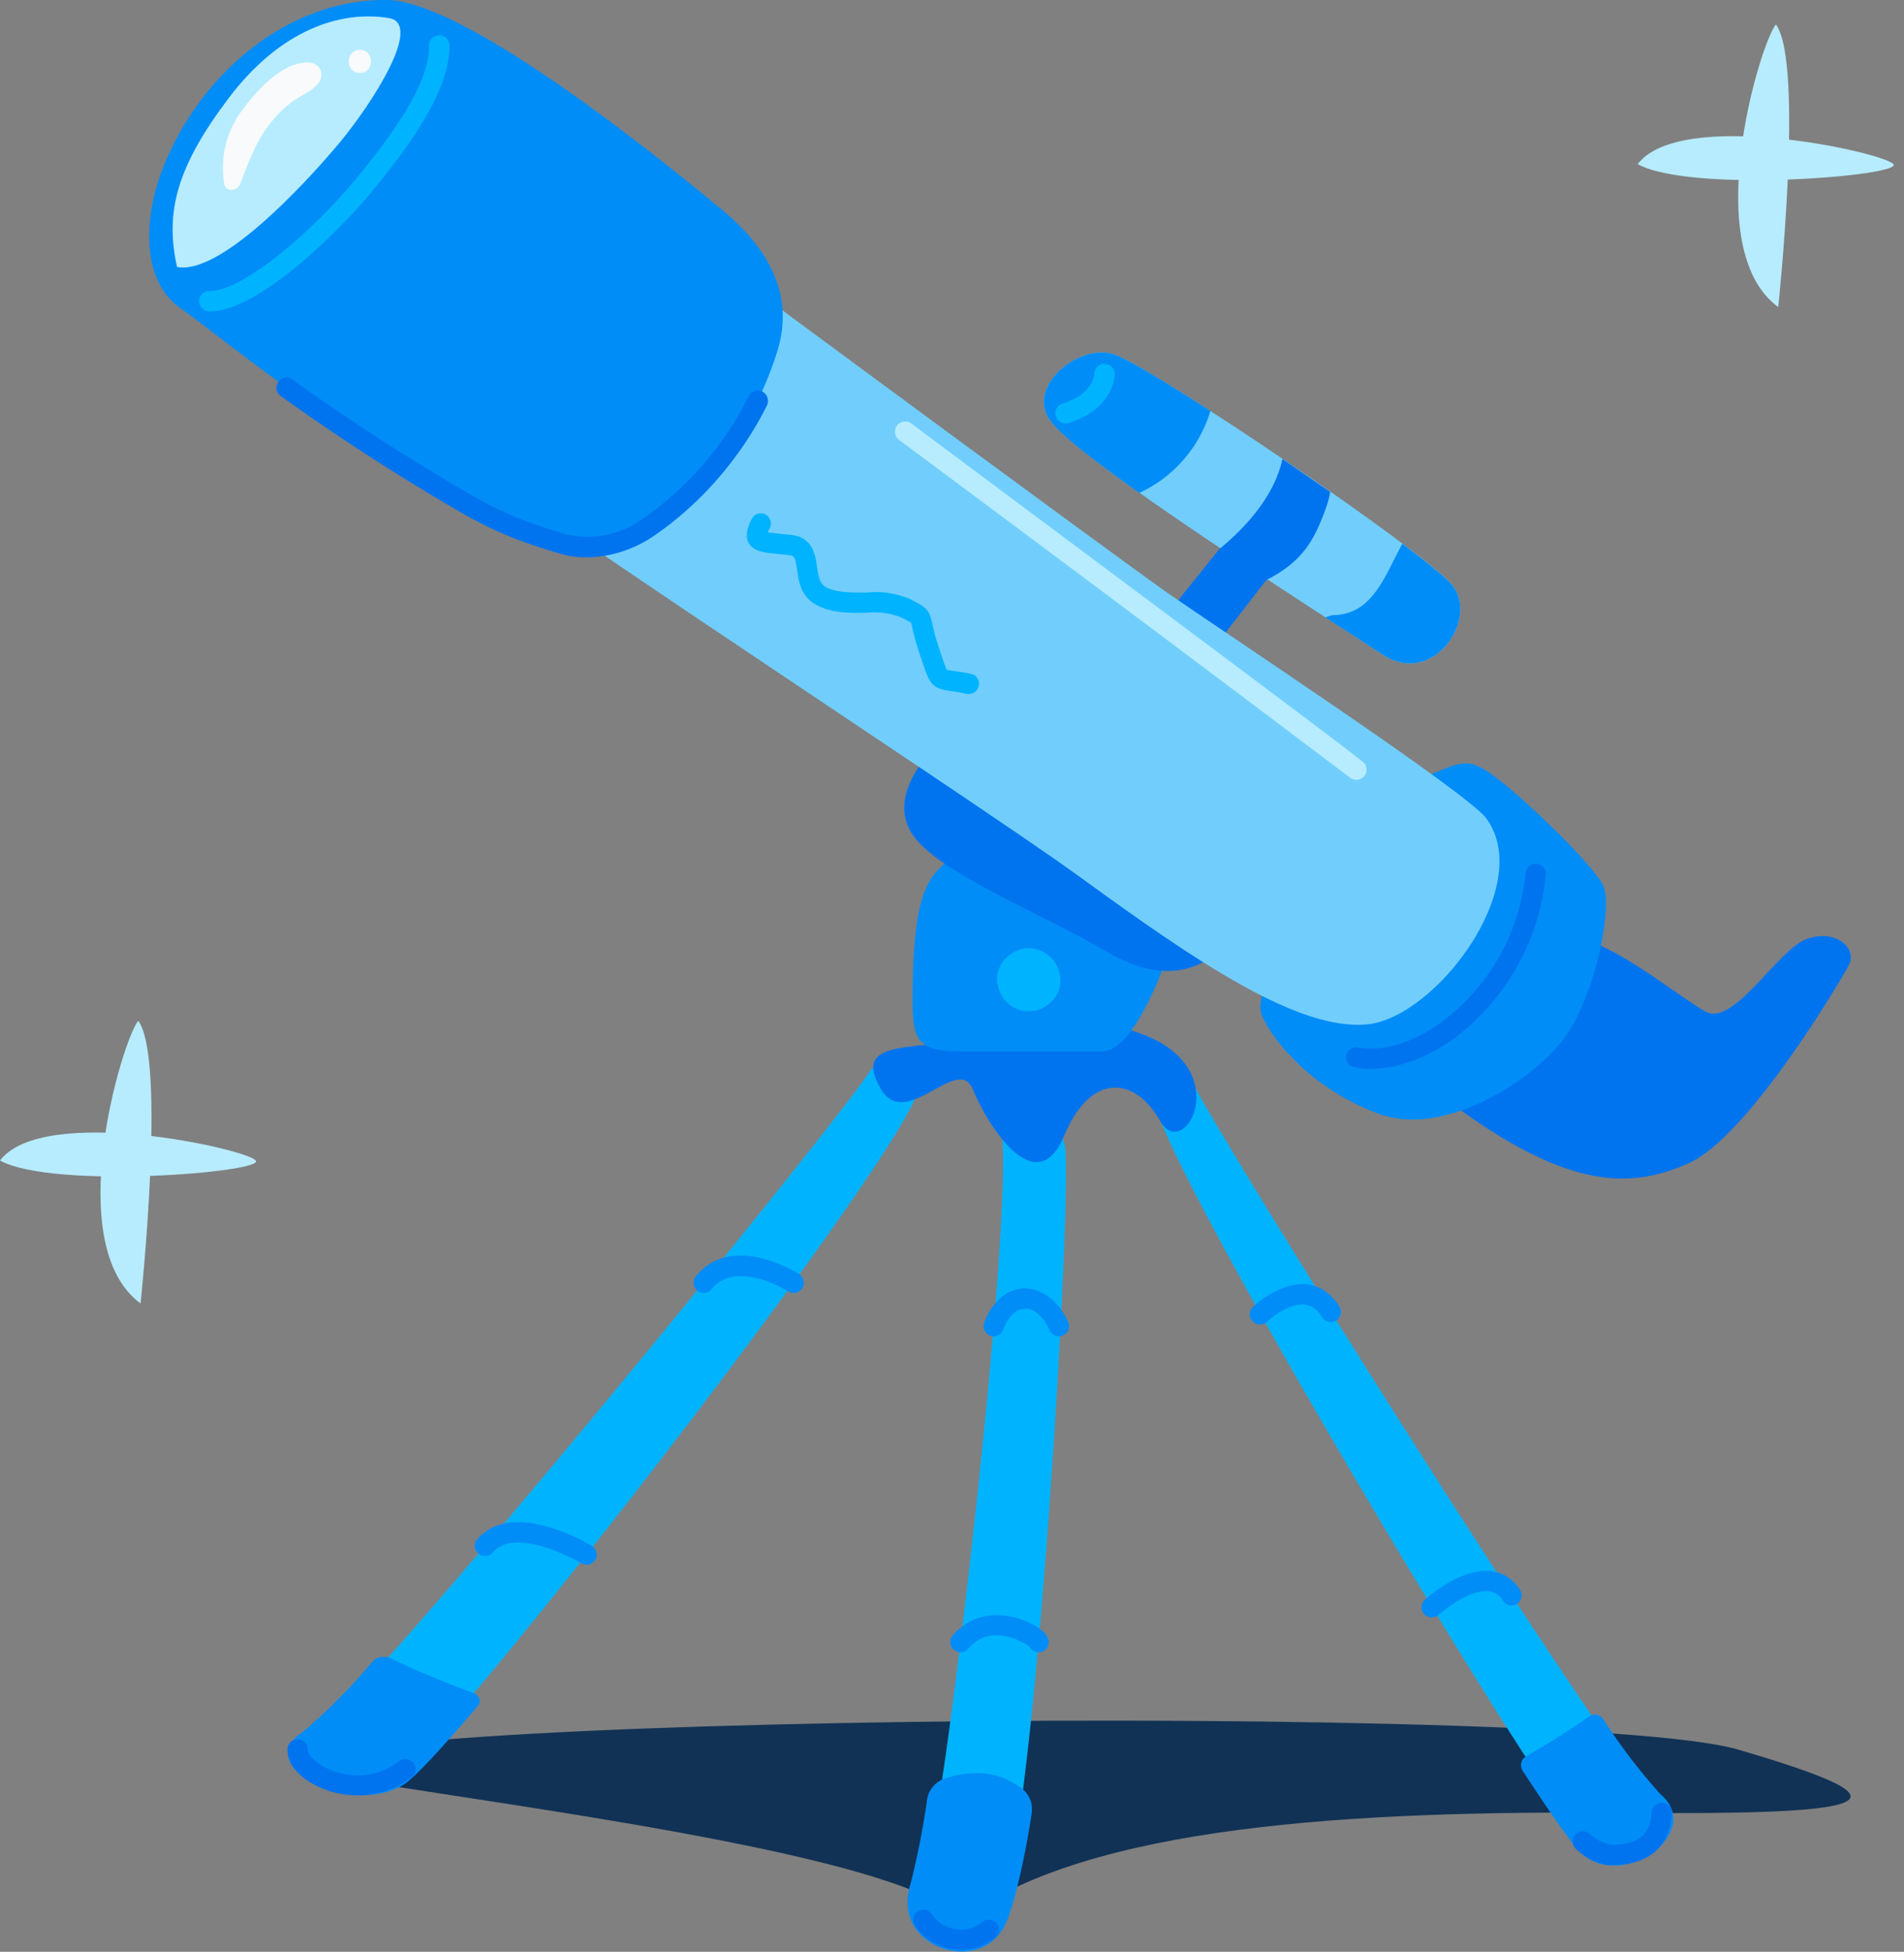 <svg xmlns="http://www.w3.org/2000/svg" xmlns:xlink="http://www.w3.org/1999/xlink" width="81" height="83" viewBox="0 0 81 83"><rect x="0" y="0" width="81" height="83" fill="#808080" stroke="none"/><defs><path id="28zfb" d="M243.34 2810.9c-17.68-2.8 50.14-3.7 57.6-1.5 7.47 2.19 6.47 2.8-4.92 2.69-11.4-.1-22.75.52-28.15 4.55-2-2.52-16.71-4.51-24.53-5.74"/><path id="28zfc" d="M264.09 2780.43c-1.35 2.2-21.52 26.92-23.83 28.37-2.3 1.46 1.2 3.3 3.47 1.88 2.27-1.42 22.02-26.88 22.36-29.44 0-1.03-2-.81-2-.81"/><path id="28zfd" d="M243.64 2805.53c-.26-.13-.6-.08-.77.1a24.87 24.87 0 0 1-2.96 3c-2.31 1.46 2.02 3.67 4.28 2.25.45-.29 1.6-1.52 3.14-3.34.16-.19.07-.44-.21-.55-1.08-.4-2.49-.97-3.48-1.46"/><path id="28zfe" d="M242.24 2811.35c-.66 0-1.27-.16-1.74-.39-.8-.38-1.27-.97-1.27-1.57a.43.43 0 0 1 .86 0c0 .2.25.53.8.8.77.37 2.05.53 3.1-.3a.43.43 0 0 1 .6.08c.15.18.11.46-.07.6-.73.57-1.54.78-2.28.78"/><path id="28zff" d="M256.93 2789.98c-.1 0-.19-.03-.27-.1a.43.43 0 0 1-.06-.6c1.53-1.9 4.27-.17 4.4-.1a.43.43 0 0 1-.48.73c-.02-.01-2.2-1.38-3.25-.09a.43.43 0 0 1-.34.16"/><path id="28zfg" d="M251.95 2801.54a.44.44 0 0 1-.22-.06c-.03-.02-2.77-1.63-3.77-.46a.43.43 0 0 1-.66-.56c1.5-1.76 4.74.2 4.88.28.2.12.27.39.14.6a.43.43 0 0 1-.37.2"/><path id="28zfh" d="M277.7 2780.97c1.13 2.39 17.81 29 19.68 30.53 1.86 1.54-.84 3.65-2.67 2.15-1.82-1.5-18.2-28.94-18.56-31.74-.03-1.13 1.54-.94 1.54-.94"/><path id="28zfi" d="M294.6 2808c.2-.15.47-.1.6.1a24.81 24.81 0 0 0 2.44 3.2c1.86 1.55-1.47 4.08-3.3 2.57-.36-.3-1.3-1.63-2.57-3.58a.43.43 0 0 1 .15-.6c.83-.48 1.92-1.14 2.68-1.7"/><path id="28zfj" d="M295.6 2814.32c-.84 0-1.5-.64-1.57-.71a.43.43 0 0 1 .61-.61c.13.12.55.43.99.45 1.1-.03 1.58-.45 1.63-1.38 0-.24.23-.4.45-.41.24.01.42.21.41.45-.05.97-.51 2.15-2.47 2.2h-.05"/><path id="28zfk" d="M280.61 2791.32a.43.43 0 0 1-.3-.75c.05-.04 1.15-1.09 2.32-.95.38.05.93.25 1.35.94a.43.43 0 0 1-.73.46c-.2-.33-.44-.5-.73-.54-.73-.1-1.6.7-1.6.72a.43.43 0 0 1-.3.12"/><path id="28zfl" d="M287.92 2803.78a.43.43 0 0 1-.29-.76c.16-.14 1.55-1.37 2.83-1.2.5.06.91.33 1.2.78a.43.43 0 1 1-.72.47.8.8 0 0 0-.59-.4c-.75-.1-1.8.69-2.14 1a.43.43 0 0 1-.29.1"/><path id="28zfm" d="M269.58 2782.96c.66 2.74-2.3 28.78-3.2 31.48-.9 2.7 1.72 5.24 3.22 1.52 1.5-3.73 3.02-30.2 2.71-32.17-.3-1.96-2.73-.83-2.73-.83"/><path id="28zfn" d="M271.18 2805.26h-.04a.43.43 0 0 1-.35-.24 2.51 2.51 0 0 0-1.42-.48c-.47 0-.86.2-1.18.57a.43.43 0 0 1-.66-.56c.75-.88 1.9-1.1 3.1-.61.47.2 1.02.51.98.93-.02.23-.21.4-.43.4"/><path id="28zfo" d="M269.27 2791.83l-.15-.03a.44.44 0 0 1-.25-.55c.32-.88.95-1.43 1.67-1.46.73-.03 1.48.5 1.9 1.42a.43.43 0 0 1-.78.37c-.27-.59-.7-.99-1.08-.92-.37.01-.7.33-.9.88a.43.43 0 0 1-.4.29"/><path id="28zfa" d="M265.6 2810.4h5.3v7.6h-5.3z"/><path id="28zfq" d="M270.07 2810.8c-.87-.53-1.97-.47-2.87-.17-.4.13-.7.48-.76.9a34.18 34.18 0 0 1-.7 3.57c-.9 2.71 2.99 4 4.04 1.71.32-.67.8-2.64 1.11-4.7.07-.46-.15-.91-.55-1.15l-.27-.16"/><path id="28zfr" d="M267.9 2817.92c-.12 0-.23 0-.34-.02a2.32 2.32 0 0 1-1.64-1.02.43.43 0 1 1 .73-.47c.21.34.6.57 1.03.63.42.06.81-.05 1.1-.3a.43.43 0 0 1 .57.65c-.4.34-.91.53-1.46.53"/><path id="28zfs" d="M267.25 2779.35c-2.16.22-3.84.17-2.77 1.97 1.07 1.8 3.28-1.53 3.9 0 .63 1.53 2.69 4.81 3.88 2 1.18-2.83 3.08-2.46 4.08-.67 1 1.8 3.16-1.98-.45-3.55-3.6-1.57-8.64.25-8.64.25"/><path id="28zft" d="M267.76 2771.36c-1.52.77-1.92 2.15-1.94 6.16 0 1.77.25 2.19 2.1 2.19h5.97c1.45 0 2.81-4.16 2.81-4.16l-7.18-4.62z"/><path id="28zfu" d="M270.77 2775.32c-.7 0-1.38.62-1.35 1.35.03.73.6 1.34 1.35 1.34.7 0 1.38-.62 1.34-1.34a1.37 1.37 0 0 0-1.34-1.35"/><path id="28zfv" d="M279.82 2757.17l-2.71 3.37 1.9 1.53 2.79-3.6z"/><path id="28zfw" d="M293.55 2775.03c1.2-.7 4.79 2.33 6.01 2.99 1.22.65 3.08-2.68 4.33-3.1 1.24-.42 2.12.42 1.77 1.11-.36.69-4.3 7.33-6.83 8.44-2.53 1.12-5.32 1.2-10.86-3.14 1.64-2.57 5.58-6.3 5.58-6.3"/><path id="28zfx" d="M287.4 2768.12c1.77-.68 1.94-1.06 3.32 0 1.38 1.07 4.03 3.64 4.48 4.53.44.88-.35 4.88-1.77 6.65-1.42 1.77-5.1 4.09-7.82 3.05-2.72-1.03-4.38-2.95-4.92-4.15-.53-1.2 2.13-4.67 2.13-4.67z"/><path id="28zfy" d="M279.46 2774.96c-1.12 1.09-2.68 2.1-5.4.5-2.72-1.61-7.13-3.33-8.24-4.97-1.1-1.64.69-3.55 1.3-4.01.61-.47 9 3.66 12.34 8.48"/><path id="28zfz" d="M248.56 2739.48c4.17 3.18 25.81 19.12 28.09 20.72 2.28 1.59 12.77 8.5 13.58 9.6 2.09 2.86-2.14 8.47-5.06 8.76-2.92.29-7.26-2.65-12.22-6.26-4.95-3.6-28.74-18.99-31.4-21.74s2.49-10.68 2.49-10.68z"/><path id="28zfA" d="M250.93 2758.12c-1.63-.48-2.72-.9-4.19-1.75-6.73-3.94-10.03-6.81-12.07-8.27-1.8-1.27-1.45-4.14-.76-5.9 1.52-3.93 5.22-7.24 9.55-7.2 3.26.03 11.32 6.48 14.29 8.95 1.82 1.51 3.05 3.46 2.35 5.88a14.21 14.21 0 0 1-5.51 7.59 4.46 4.46 0 0 1-3.66.7"/><path id="28zfB" d="M251.94 2758.7c-.39 0-.77-.05-1.13-.16-1.59-.47-2.74-.9-4.29-1.8a94.66 94.66 0 0 1-7.58-4.9.43.43 0 0 1-.1-.6c.14-.2.41-.25.6-.1a93.91 93.91 0 0 0 7.52 4.86c1.48.86 2.54 1.25 4.09 1.71a4 4 0 0 0 3.3-.65 13.93 13.93 0 0 0 4.5-5.21c.1-.21.36-.3.58-.2.21.11.3.37.2.59-1.1 2.2-2.8 4.17-4.8 5.54-.87.6-1.9.92-2.89.92"/><path id="28zfC" d="M234.52 2746.35c1.8.37 5.31-3.35 6.95-5.31 1.37-1.66 3.54-5.02 2.08-5.27-2.06-.34-4.62.49-6.82 3.4s-2.72 4.83-2.2 7.18"/><path id="28zfD" d="M271.69 2752.9c-1.07-1.44 1.18-3.3 2.68-2.84 1.5.46 13.28 8.4 14.42 9.84 1.14 1.43-.84 4.35-2.98 2.93-2.13-1.42-12.81-8.16-14.12-9.93"/><path id="28zfE" d="M278.5 2752.48c-2-1.29-3.63-2.27-4.13-2.42-1.5-.46-3.75 1.4-2.68 2.84.43.6 1.92 1.74 3.78 3.06a5.6 5.6 0 0 0 3.02-3.48"/><path id="28zfF" d="M288.79 2759.9c-.26-.32-1.05-.96-2.13-1.78-.74 1.34-1.25 3.02-2.95 3.04-.12 0-.22.08-.34.09 1.1.7 1.97 1.27 2.44 1.58 2.14 1.42 4.12-1.5 2.98-2.93"/><path id="28zfG" d="M283.41 2756.6c.08-.22.14-.45.18-.68l-2.03-1.4c-.34 1.53-1.47 2.82-2.65 3.8l-.03.01c.8.54 1.22.84 1.99 1.34 1.58-.81 2.05-1.72 2.54-3.07"/><path id="28zfH" d="M240.16 2737.66c-1.05-.08-2.19 1.12-2.76 1.9a4.1 4.1 0 0 0-.86 3.26c.07.38.57.3.68 0 .33-.87.67-1.8 1.25-2.54.28-.36.6-.69.97-.96s.8-.41 1.1-.77c.28-.36.1-.85-.38-.89"/><path id="28zfI" d="M242.31 2737.12c-.63 0-.63.98 0 .98s.63-.98 0-.98"/><path id="28zfJ" d="M235.9 2748.24a.43.43 0 1 1 0-.86c1.53 0 4.54-2.74 6.09-4.59 1.41-1.69 3.3-4.13 3.26-5.85a.43.43 0 0 1 .87-.01c.03 1.98-1.84 4.47-3.47 6.42-1.06 1.27-4.59 4.9-6.76 4.9"/><path id="28zfK" d="M302.65 2748.06c-3.4-2.5-.78-11.19-.1-12.02 1.21 1.62.1 12.02.1 12.02"/><path id="28zfL" d="M296.67 2741.98c1.83-2.4 10.44-.51 10.88 0 .44.5-8.63 1.24-10.88 0"/><path id="28zfM" d="M232.98 2790.43c-3.4-2.5-.78-11.19-.1-12.02 1.21 1.62.1 12.02.1 12.02"/><path id="28zfN" d="M227 2784.35c1.83-2.4 10.44-.51 10.88 0 .44.5-8.63 1.24-10.88 0"/><path id="28zfO" d="M272.32 2753a.43.43 0 0 1-.12-.84c1.32-.4 1.35-1.24 1.35-1.25a.43.43 0 1 1 .87 0c0 .06-.03 1.49-1.97 2.08a.4.4 0 0 1-.13.02"/><path id="28zfP" d="M284.7 2768.16c-.1 0-.2-.04-.28-.1a3059.9 3059.9 0 0 0-19.17-14.35.43.43 0 0 1 .52-.7c.73.55 18 13.4 19.2 14.38a.43.43 0 0 1-.27.77"/><path id="28zfQ" d="M285.32 2780.45c-.24 0-.48-.02-.7-.06a.43.43 0 1 1 .15-.85c1.1.2 2.43-.22 3.68-1.17a8.96 8.96 0 0 0 3.45-6.25c.02-.23.23-.4.47-.39.24.02.41.23.39.47a9.85 9.85 0 0 1-3.78 6.87c-1.2.9-2.5 1.38-3.66 1.38"/><path id="28zfR" d="M268.22 2764.51h-.1c-.28-.07-.5-.1-.66-.12-.82-.11-.91-.3-1.24-1.3l-.11-.32c-.18-.54-.25-.87-.3-1.08l-.05-.21-.3-.16-.16-.08a3.2 3.2 0 0 0-1.46-.18c-.63.01-1.36.02-2-.28-.77-.35-.86-1.04-.93-1.55-.08-.54-.12-.6-.34-.62l-.53-.06c-.55-.05-.98-.1-1.19-.46-.18-.33-.03-.7.13-1.02.1-.22.37-.3.58-.2.21.12.3.38.19.59-.04.08-.07.13-.08.18l.45.05.57.06c.9.12 1 .87 1.07 1.37.07.46.12.73.44.88.47.21 1.03.2 1.63.2a3.84 3.84 0 0 1 1.88.27l.15.08c.57.3.67.4.8.95.04.2.1.5.27 1l.1.31c.11.32.21.62.26.68l.28.04c.18.03.42.06.74.13.23.04.38.27.33.5a.43.43 0 0 1-.42.35"/><clipPath id="28zfp"><use xlink:href="#28zfa"/></clipPath></defs><g><g transform="translate(-227 -2735)"><g><use fill="#113255" xlink:href="#28zfb"/></g><g><use fill="#00b3ff" xlink:href="#28zfc"/></g><g><use fill="#008df8" xlink:href="#28zfd"/></g><g><use fill="#0074ef" xlink:href="#28zfe"/></g><g><use fill="#008df8" xlink:href="#28zff"/></g><g><use fill="#008df8" xlink:href="#28zfg"/></g><g><use fill="#00b3ff" xlink:href="#28zfh"/></g><g><use fill="#008df8" xlink:href="#28zfi"/></g><g><use fill="#0074ef" xlink:href="#28zfj"/></g><g><use fill="#008df8" xlink:href="#28zfk"/></g><g><use fill="#008df8" xlink:href="#28zfl"/></g><g><use fill="#00b3ff" xlink:href="#28zfm"/></g><g><use fill="#008df8" xlink:href="#28zfn"/></g><g><use fill="#008df8" xlink:href="#28zfo"/></g><g><g/><g clip-path="url(#28zfp)"><use fill="#008df8" xlink:href="#28zfq"/></g></g><g><use fill="#0074ef" xlink:href="#28zfr"/></g><g><use fill="#0074ef" xlink:href="#28zfs"/></g><g><use fill="#008df8" xlink:href="#28zft"/></g><g><use fill="#00b3ff" xlink:href="#28zfu"/></g><g><use fill="#0074ef" xlink:href="#28zfv"/></g><g><use fill="#0074ef" xlink:href="#28zfw"/></g><g><use fill="#008df8" xlink:href="#28zfx"/></g><g><use fill="#0074ef" xlink:href="#28zfy"/></g><g><use fill="#71cefc" xlink:href="#28zfz"/></g><g><use fill="#008df8" xlink:href="#28zfA"/></g><g><use fill="#0074ef" xlink:href="#28zfB"/></g><g><use fill="#b7ecff" xlink:href="#28zfC"/></g><g><use fill="#71cefc" xlink:href="#28zfD"/></g><g><use fill="#008df8" xlink:href="#28zfE"/></g><g><use fill="#008df8" xlink:href="#28zfF"/></g><g><use fill="#0074ef" xlink:href="#28zfG"/></g><g><use fill="#f8fafb" xlink:href="#28zfH"/></g><g><use fill="#f8fafb" xlink:href="#28zfI"/></g><g><use fill="#00b3ff" xlink:href="#28zfJ"/></g><g><use fill="#b7ecff" xlink:href="#28zfK"/></g><g><use fill="#b7ecff" xlink:href="#28zfL"/></g><g><use fill="#b7ecff" xlink:href="#28zfM"/></g><g><use fill="#b7ecff" xlink:href="#28zfN"/></g><g><use fill="#00b3ff" xlink:href="#28zfO"/></g><g><use fill="#b7ecff" xlink:href="#28zfP"/></g><g><use fill="#0074ef" xlink:href="#28zfQ"/></g><g><use fill="#00b3ff" xlink:href="#28zfR"/></g></g></g></svg>
